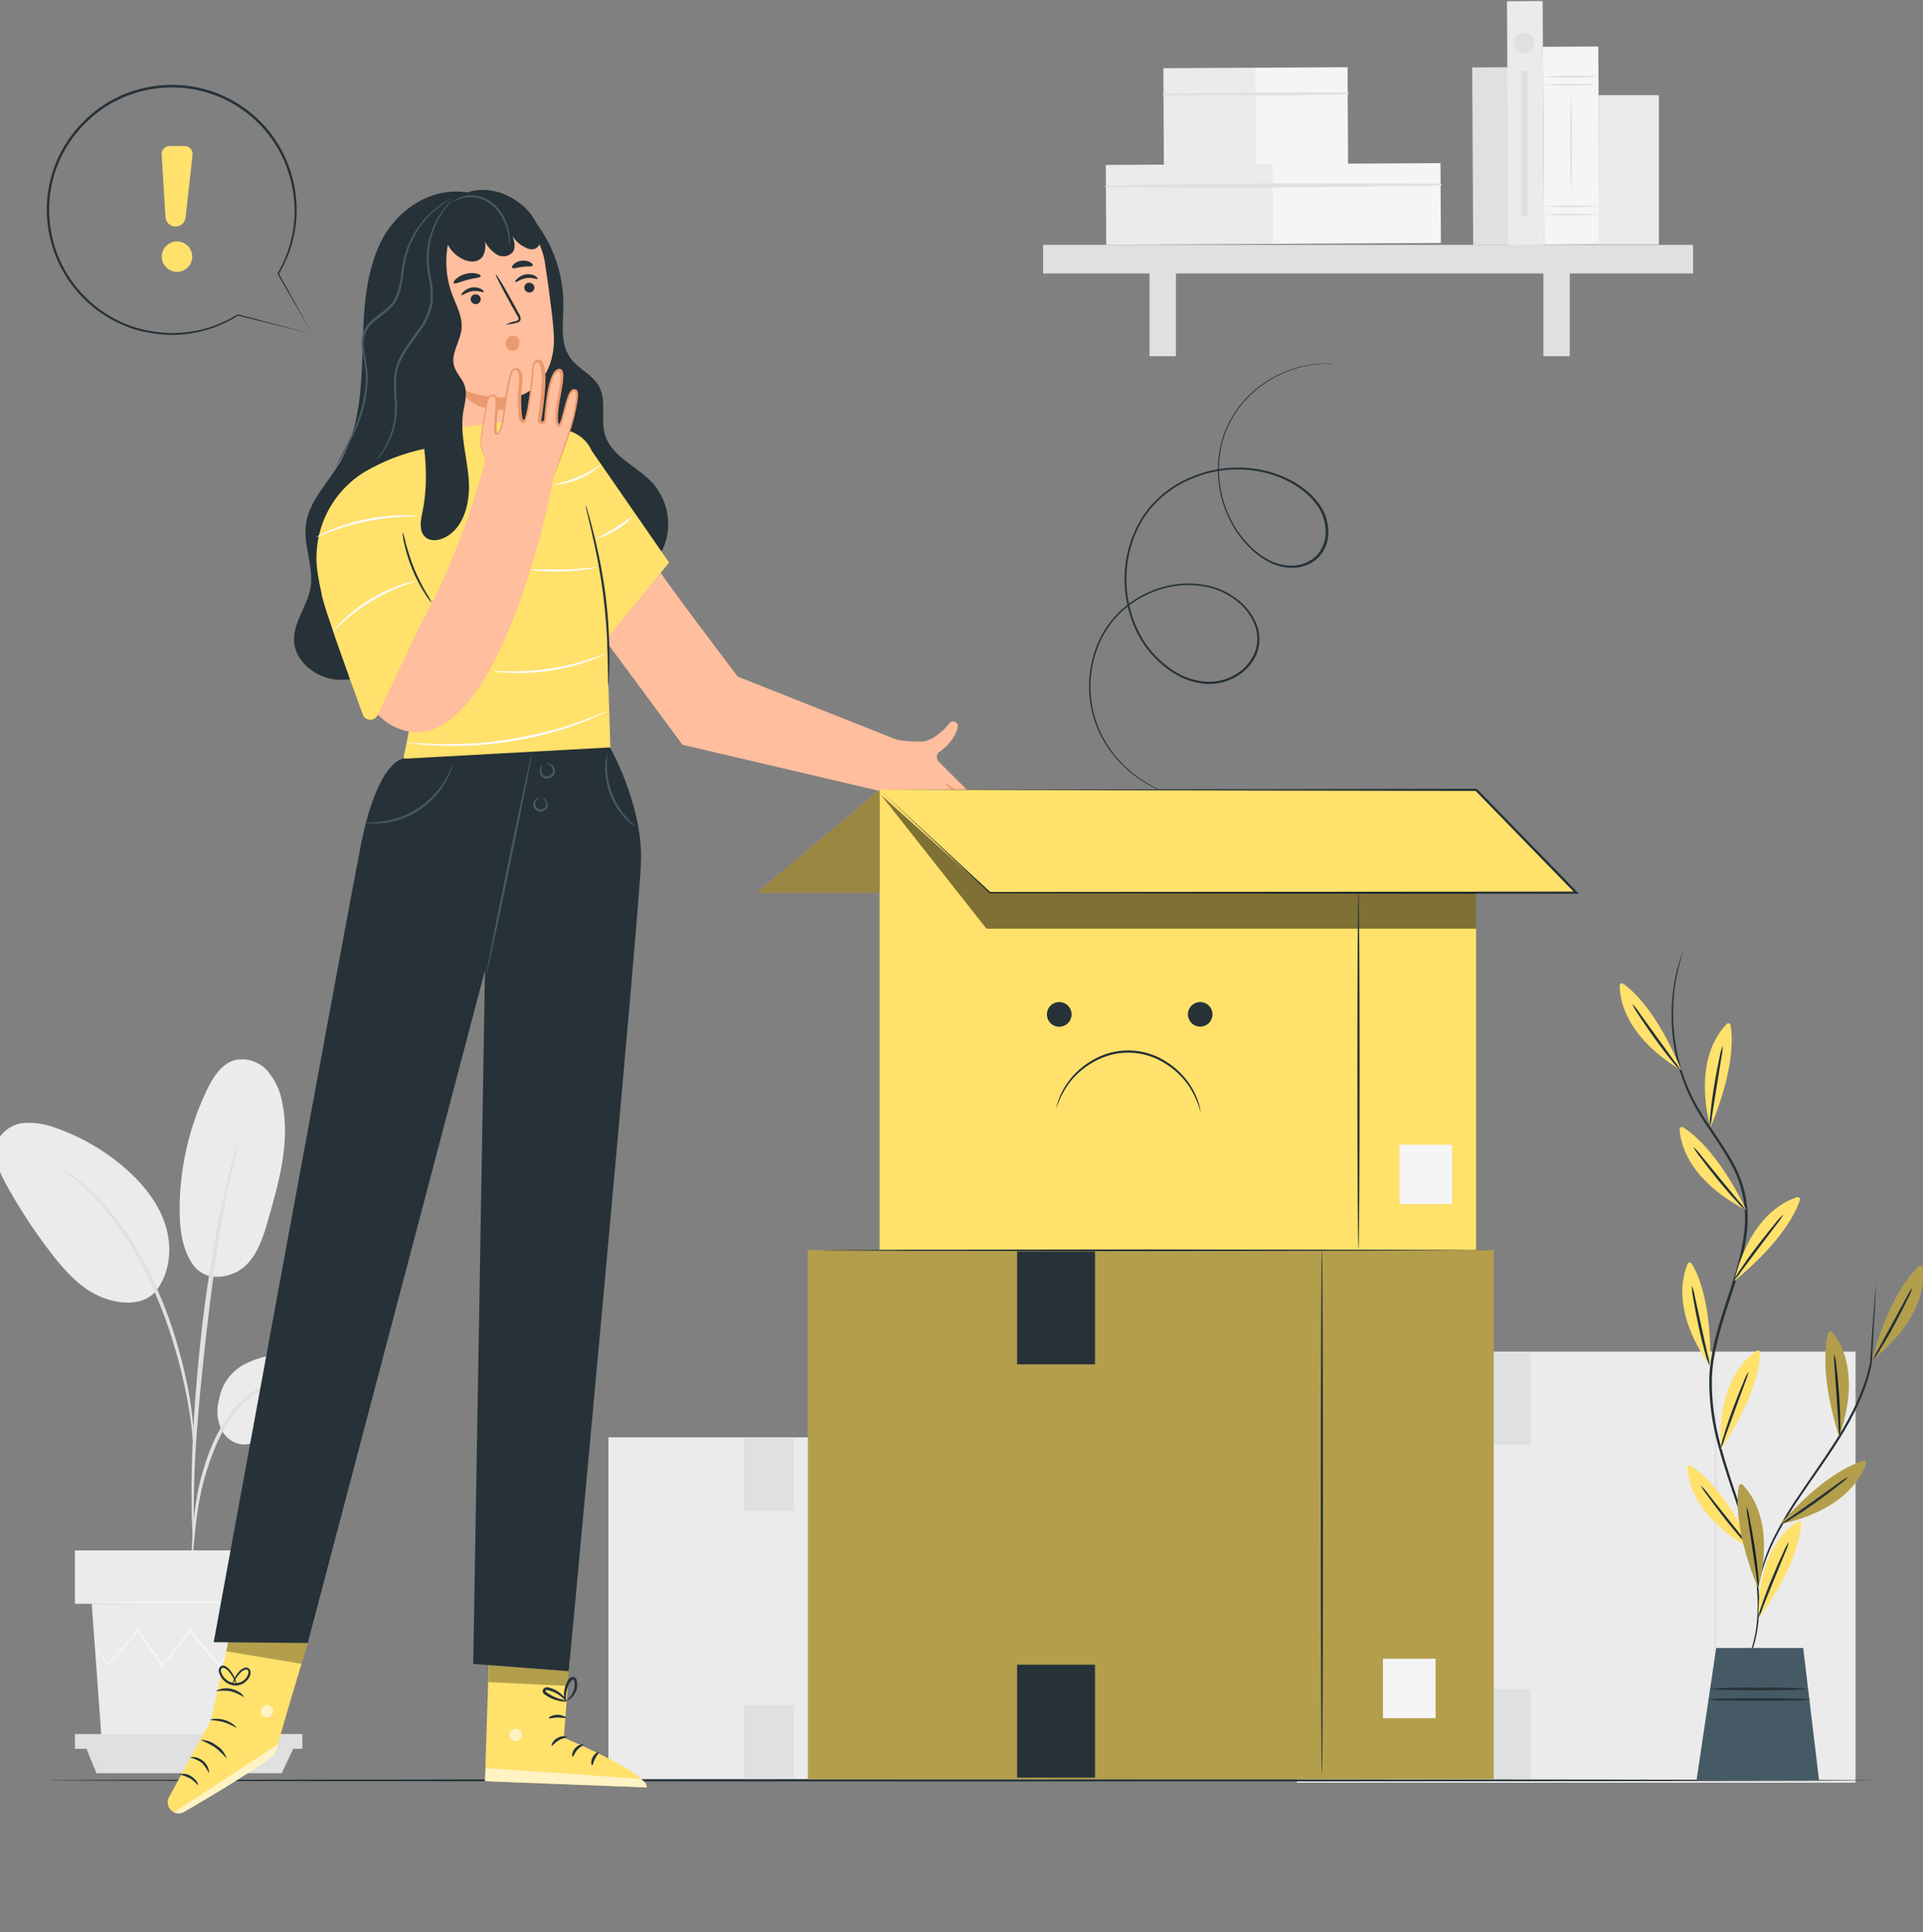 <svg width="452" height="454" viewBox="0 0 452 454" fill="none" xmlns="http://www.w3.org/2000/svg">
<rect x="0" y="0" width="452" height="454" fill="#808080" stroke="none"/>
<g clipPath="url(#clip0_536_5753)">
<path d="M247.16 337.75H143.01V418.08H247.16V337.75Z" fill="#EBEBEB"/>
<path d="M221.07 417.52C220.93 417.52 220.81 399.61 220.81 377.52C220.81 355.43 220.93 337.52 221.07 337.52C221.21 337.52 221.33 355.43 221.33 377.52C221.33 399.61 221.21 417.52 221.07 417.52Z" fill="#E0E0E0"/>
<path d="M238.33 399.8H230.35V408.83H238.33V399.8Z" fill="#FAFAFA"/>
<path d="M186.62 337.96H174.79V355.1H186.62V337.96Z" fill="#E0E0E0"/>
<path d="M186.62 400.699H174.79V417.839H186.62V400.699Z" fill="#E0E0E0"/>
<path d="M436.15 317.609H304.82V418.899H436.15V317.609Z" fill="#EBEBEB"/>
<path d="M403.24 418.18C403.1 418.18 402.98 395.61 402.98 367.76C402.98 339.91 403.1 317.34 403.24 317.34C403.38 317.34 403.5 339.91 403.5 367.76C403.5 395.61 403.39 418.18 403.24 418.18Z" fill="#E0E0E0"/>
<path d="M425.01 395.84H414.94V407.22H425.01V395.84Z" fill="#FAFAFA"/>
<path d="M359.8 317.869H344.88V339.479H359.8V317.869Z" fill="#E0E0E0"/>
<path d="M359.8 396.979H344.88V418.589H359.8V396.979Z" fill="#E0E0E0"/>
<path d="M57.46 320.59C62.78 317.85 69.04 317.49 74.94 318.47C78.11 318.99 81.41 319.94 83.57 322.32C85.73 324.7 86.13 328.89 83.66 330.94C82.18 332.16 80.13 332.34 78.21 332.32C73.59 332.26 68.47 331.45 64.78 334.23C62.67 335.82 61.27 338.45 58.78 339.23C56.29 340.01 53.54 338.54 52.24 336.32C51.037 334.005 50.772 331.315 51.5 328.81C51.794 327.074 52.485 325.429 53.519 324.003C54.553 322.577 55.901 321.409 57.46 320.59Z" fill="#EBEBEB"/>
<path d="M45.28 297.08C48.53 301.72 54.85 300.19 57.78 297.35C60.71 294.51 61.95 290.41 63.07 286.5C65.65 277.55 68.24 268.16 66.33 259.05C65.87 256.287 64.655 253.705 62.82 251.59C61.891 250.551 60.706 249.773 59.384 249.332C58.061 248.892 56.647 248.805 55.28 249.08C52.09 249.92 50.11 253.08 48.68 256.01C44.464 264.769 42.257 274.359 42.22 284.08C42.22 288.61 42.73 293.35 45.28 297.08Z" fill="#EBEBEB"/>
<path d="M36.36 303.74C39.89 299.55 40.56 293.45 38.99 288.2C37.42 282.95 33.87 278.49 29.78 274.84C24.97 270.561 19.372 267.259 13.3 265.12C10.947 264.169 8.415 263.739 5.88 263.86C4.615 263.932 3.387 264.312 2.303 264.968C1.219 265.623 0.312 266.533 -0.34 267.62C-2.08 270.93 -0.41 274.94 1.39 278.22C4.56 283.991 8.178 289.504 12.21 294.71C15.46 298.89 19.21 303.02 24.12 304.91C29.03 306.8 34.21 306.58 36.83 303.15" fill="#EBEBEB"/>
<path d="M45.06 367.1C45.234 366.412 45.334 365.709 45.36 365C45.51 363.46 45.69 361.53 45.92 359.24C46.207 356.407 46.637 353.59 47.21 350.8C47.961 347.389 48.988 344.045 50.28 340.8C51.547 337.576 53.261 334.547 55.37 331.8C57.095 329.566 59.29 327.74 61.8 326.45C63.507 325.608 65.336 325.041 67.22 324.77C67.929 324.742 68.633 324.638 69.32 324.46C68.612 324.382 67.898 324.382 67.19 324.46C65.234 324.607 63.32 325.105 61.54 325.93C58.889 327.18 56.565 329.029 54.75 331.33C52.542 334.113 50.763 337.211 49.47 340.52C48.18 343.804 47.176 347.193 46.47 350.65C45.926 353.475 45.549 356.33 45.34 359.2C45.16 361.65 45.09 363.63 45.06 365C44.986 365.698 44.986 366.402 45.06 367.1Z" fill="#E0E0E0"/>
<path d="M45.46 362.68C45.519 362.35 45.539 362.014 45.52 361.68C45.52 360.94 45.52 360.01 45.52 358.88C45.52 356.45 45.52 352.93 45.64 348.59C45.86 339.91 46.64 330.59 48.05 317.4C49.42 305.01 51.25 290.6 53.19 281.23C53.6 279.1 54.02 277.18 54.42 275.5C54.82 273.82 55.11 272.36 55.42 271.19C55.73 270.02 55.9 269.19 56.08 268.47C56.178 268.145 56.235 267.809 56.25 267.47C56.099 267.761 55.985 268.07 55.91 268.39C55.69 269.1 55.42 269.98 55.09 271.07C54.76 272.16 54.36 273.68 53.94 275.35C53.52 277.02 53.04 278.94 52.59 281.07C50.188 292.152 48.382 303.354 47.18 314.63C45.74 327.83 45.09 339.85 45.03 348.55C45.03 352.9 45.03 356.43 45.18 358.86C45.25 359.99 45.31 360.92 45.35 361.65C45.345 361.996 45.382 362.342 45.46 362.68Z" fill="#E0E0E0"/>
<path d="M45.52 339.499C45.596 338.524 45.596 337.545 45.52 336.569C45.41 334.689 45.15 331.979 44.62 328.649C43.966 324.756 43.091 320.903 42 317.109C40.739 312.44 39.124 307.874 37.17 303.449C33.824 295.297 29.023 287.822 23 281.389C21.955 280.285 20.839 279.249 19.66 278.289C19.15 277.849 18.66 277.419 18.24 277.079L17 276.189C16.222 275.595 15.396 275.067 14.53 274.609C14.39 274.799 18.02 276.939 22.6 281.809C28.426 288.302 33.1 295.743 36.42 303.809C38.34 308.205 39.961 312.725 41.27 317.339C42.37 321.098 43.281 324.91 44 328.759C44.6 332.049 45 334.759 45.16 336.599C45.203 337.574 45.323 338.544 45.52 339.499Z" fill="#E0E0E0"/>
<path d="M21.56 376.859L23.88 408.689H64.77L67.09 376.859H21.56Z" fill="#EBEBEB"/>
<path d="M71.96 364.319H17.61V376.859H71.96V364.319Z" fill="#EBEBEB"/>
<path d="M17.61 407.47V410.94H20.17H71.07V407.47H17.61Z" fill="#E0E0E0"/>
<path d="M22.67 416.68L20.17 410.56H69.12L66.2 416.68H22.67Z" fill="#E0E0E0"/>
<path d="M66.33 387.26C66.279 387.367 66.215 387.468 66.14 387.56C65.98 387.77 65.77 388.04 65.53 388.37L63.15 391.37L63.04 391.51L62.94 391.37L57.09 383.28H57.42L51.66 391.43L51.48 391.69L51.28 391.45L44.45 383.32H44.84L44.47 383.8L38.36 391.45L38.15 391.71L37.97 391.44L32.2 383.29H32.54L25.44 391.37L25.32 391.52L25.22 391.35L23 387.67C22.76 387.27 22.58 386.94 22.43 386.67C22.355 386.558 22.294 386.437 22.25 386.31C22.344 386.405 22.424 386.513 22.49 386.63L23.12 387.58L25.45 391.25H25.23L32.23 383.07L32.4 382.86L32.56 383.08L38.38 391.2H38L44.09 383.53C44.22 383.37 44.35 383.21 44.46 383.06L44.66 382.81L44.86 383.05L51.67 391.2H51.29L57.11 383.09L57.28 382.85L57.44 383.09C59.75 386.38 61.71 389.17 63.17 391.27H62.96L65.44 388.27C65.71 387.96 65.93 387.71 66.1 387.5C66.171 387.414 66.248 387.334 66.33 387.26Z" fill="#F5F5F5"/>
<path d="M67.66 376.649C67.66 376.789 57.41 376.909 44.78 376.909C32.15 376.909 21.9 376.789 21.9 376.649C21.9 376.509 32.14 376.399 44.78 376.399C57.42 376.399 67.66 376.509 67.66 376.649Z" fill="#F5F5F5"/>
<path d="M354.422 15.8L346.042 15.846L346.268 57.545L354.648 57.5L354.422 15.8Z" fill="#E0E0E0"/>
<path d="M295.144 15.912L273.444 16.029L273.569 39.049L295.268 38.932L295.144 15.912Z" fill="#EBEBEB"/>
<path d="M316.743 15.795L295.043 15.912L295.168 38.932L316.867 38.814L316.743 15.795Z" fill="#F5F5F5"/>
<path d="M273.47 22.399C287.897 22.52 302.33 22.453 316.77 22.2C316.831 22.2 316.89 22.175 316.933 22.132C316.976 22.089 317 22.03 317 21.97C317 21.909 316.976 21.85 316.933 21.807C316.89 21.764 316.831 21.739 316.77 21.739C302.35 21.66 287.89 21.739 273.47 22.009C273.426 22.02 273.386 22.044 273.358 22.08C273.33 22.115 273.314 22.159 273.314 22.204C273.314 22.25 273.33 22.294 273.358 22.329C273.386 22.365 273.426 22.389 273.47 22.399Z" fill="#E0E0E0"/>
<path d="M299.346 38.548L259.917 38.762L260.018 57.521L299.448 57.308L299.346 38.548Z" fill="#EBEBEB"/>
<path d="M338.585 38.337L299.155 38.55L299.257 57.309L338.686 57.096L338.585 38.337Z" fill="#F5F5F5"/>
<path d="M259.94 44C286.13 44.29 312.41 44 338.61 43.61C338.671 43.61 338.73 43.586 338.773 43.542C338.816 43.499 338.84 43.441 338.84 43.38C338.84 43.319 338.816 43.26 338.773 43.217C338.73 43.174 338.671 43.15 338.61 43.15C312.42 43.01 286.13 43.02 259.94 43.6C259.887 43.6 259.836 43.621 259.799 43.658C259.761 43.696 259.74 43.747 259.74 43.8C259.74 43.853 259.761 43.904 259.799 43.941C259.836 43.979 259.887 44 259.94 44Z" fill="#E0E0E0"/>
<path d="M397.95 57.54H245.19V64.26H397.95V57.54Z" fill="#E0E0E0"/>
<path d="M276.4 60.77H270.2V83.7H276.4V60.77Z" fill="#E0E0E0"/>
<path d="M368.97 60.77H362.77V83.7H368.97V60.77Z" fill="#E0E0E0"/>
<path d="M362.598 0.247L354.218 0.292L354.528 57.641L362.908 57.596L362.598 0.247Z" fill="#EBEBEB"/>
<path d="M375.685 10.926L362.666 10.996L362.917 57.475L375.937 57.405L375.685 10.926Z" fill="#F5F5F5"/>
<path d="M375.6 19.9C371.272 20.206 366.928 20.206 362.6 19.9C366.928 19.608 371.272 19.608 375.6 19.9Z" fill="#E0E0E0"/>
<path d="M375.6 18C373.437 18.219 371.262 18.292 369.09 18.22C366.917 18.292 364.743 18.218 362.58 18C366.908 17.694 371.252 17.694 375.58 18H375.6Z" fill="#E0E0E0"/>
<path d="M375.6 50.429C371.272 50.735 366.928 50.735 362.6 50.429C366.928 50.137 371.272 50.137 375.6 50.429Z" fill="#E0E0E0"/>
<path d="M375.6 48.479C371.272 48.772 366.928 48.772 362.6 48.479C366.928 48.174 371.272 48.174 375.6 48.479Z" fill="#E0E0E0"/>
<path d="M369.3 44.219C369.18 44.219 369.08 39.529 369.08 33.749C369.08 27.97 369.18 23.27 369.3 23.27C369.42 23.27 369.53 27.959 369.53 33.749C369.53 39.539 369.43 44.219 369.3 44.219Z" fill="#E0E0E0"/>
<path d="M389.92 22.359H375.75V57.439H389.92V22.359Z" fill="#EBEBEB"/>
<path d="M358.28 12.469C359.611 12.469 360.69 11.39 360.69 10.059C360.69 8.728 359.611 7.649 358.28 7.649C356.949 7.649 355.87 8.728 355.87 10.059C355.87 11.39 356.949 12.469 358.28 12.469Z" fill="#E0E0E0"/>
<path d="M359.03 16.689H357.54V50.809H359.03V16.689Z" fill="#E0E0E0"/>
<path d="M440.66 418.35C440.66 418.5 344.54 418.61 226.01 418.61C107.48 418.61 11.34 418.5 11.34 418.35C11.34 418.2 107.44 418.09 226.01 418.09C344.58 418.09 440.66 418.21 440.66 418.35Z" fill="#263238"/>
<path d="M125.21 51.351C129.926 57.122 132.479 64.358 132.43 71.811C132.38 76.031 131.6 80.681 134.06 84.111C135.92 86.711 139.32 88.021 140.83 90.841C142.65 94.231 141.1 98.521 142.22 102.201C143.8 107.421 149.92 109.611 153.55 113.681C155.097 115.48 156.18 117.632 156.703 119.947C157.226 122.262 157.173 124.67 156.55 126.961C155.889 129.241 154.693 131.331 153.061 133.056C151.43 134.782 149.41 136.093 147.17 136.881C144.778 137.823 142.11 137.78 139.75 136.761C137.3 135.541 135.75 133.031 134.55 130.581C132.14 125.761 110.97 99.711 109.77 94.451" fill="#263238"/>
<path d="M109.81 45.211C101.15 43.81 92.81 49.56 89.18 57.541C85.55 65.52 85.43 74.54 85.18 83.341C84.93 92.141 84.29 101.26 79.82 108.8C76.98 113.59 72.58 117.8 71.89 123.31C71.27 128.25 73.83 133.23 72.98 138.14C72.24 142.42 68.98 146.14 69.11 150.47C69.27 155.69 74.64 159.62 79.85 159.76C85.06 159.9 89.94 157.17 94.03 153.93C100.694 148.64 106.026 141.862 109.6 134.14" fill="#263238"/>
<path d="M95.56 65.851C95.288 63.672 95.456 61.462 96.055 59.349C96.654 57.237 97.671 55.267 99.046 53.556C100.42 51.844 102.125 50.426 104.058 49.386C105.992 48.346 108.114 47.705 110.3 47.501C119.03 46.661 126.8 53.171 128.11 61.851C129.26 69.461 130.24 77.141 130.21 79.931C130.1 88.341 125.21 91.611 123.21 92.601C122.491 92.859 121.747 93.043 120.99 93.151V93.211L122.85 102.871C123.7 109.201 120.17 114.871 113.85 115.761C107.53 116.651 102.56 111.821 101.59 105.491L95.56 65.851Z" fill="#FFBE9D"/>
<path d="M126.39 65.531C126.25 65.731 125.14 65.141 123.72 65.351C122.3 65.561 121.35 66.421 121.17 66.271C120.99 66.121 121.17 65.871 121.61 65.471C122.157 64.938 122.856 64.588 123.61 64.471C124.35 64.356 125.107 64.483 125.77 64.831C126.27 65.151 126.46 65.451 126.39 65.531Z" fill="#263238"/>
<path d="M113.73 68.61C113.59 68.81 112.48 68.21 111.05 68.42C109.62 68.63 108.69 69.5 108.51 69.35C108.33 69.2 108.51 68.94 108.95 68.55C109.497 68.018 110.196 67.668 110.95 67.55C111.691 67.445 112.446 67.574 113.11 67.92C113.6 68.23 113.8 68.52 113.73 68.61Z" fill="#263238"/>
<path d="M118.92 76.241C119.635 75.897 120.391 75.645 121.17 75.491C121.53 75.401 121.86 75.281 121.89 75.021C121.858 74.655 121.718 74.308 121.49 74.021L120 71.361C117.93 67.641 116.38 64.561 116.53 64.471C116.68 64.381 118.53 67.351 120.53 71.071C121.04 71.991 121.53 72.871 121.97 73.701C122.261 74.107 122.402 74.602 122.37 75.101C122.337 75.237 122.273 75.364 122.183 75.472C122.092 75.579 121.979 75.665 121.85 75.721C121.655 75.806 121.45 75.867 121.24 75.901C120.485 76.115 119.705 76.229 118.92 76.241Z" fill="#263238"/>
<path d="M120.91 93.16C120.91 93.16 115.48 94.41 108 91.28C108 91.28 111.23 98.23 121.42 95.76L120.91 93.16Z" fill="#EB996E"/>
<path d="M113 64.88C112.92 65.29 111.47 65.31 109.83 65.76C108.19 66.21 106.9 66.85 106.63 66.54C106.51 66.39 106.69 65.99 107.18 65.54C107.84 64.976 108.619 64.569 109.46 64.351C110.3 64.132 111.179 64.108 112.03 64.28C112.69 64.43 113 64.69 113 64.88Z" fill="#263238"/>
<path d="M125.22 62.38C125.02 62.74 123.99 62.55 122.81 62.7C121.63 62.85 120.66 63.24 120.38 62.93C120.26 62.78 120.38 62.44 120.76 62.07C121.284 61.605 121.942 61.318 122.64 61.25C123.329 61.167 124.026 61.296 124.64 61.62C125.12 61.89 125.31 62.2 125.22 62.38Z" fill="#263238"/>
<path d="M110.64 70.45C110.662 70.605 110.714 70.754 110.794 70.888C110.874 71.022 110.98 71.139 111.106 71.232C111.231 71.325 111.374 71.392 111.526 71.43C111.678 71.467 111.835 71.474 111.99 71.45C112.14 71.433 112.285 71.386 112.417 71.312C112.549 71.238 112.665 71.138 112.758 71.019C112.851 70.9 112.919 70.764 112.959 70.618C112.999 70.472 113.009 70.32 112.99 70.17C112.943 69.859 112.775 69.578 112.521 69.391C112.268 69.204 111.951 69.124 111.64 69.17C111.489 69.186 111.343 69.232 111.211 69.306C111.078 69.379 110.962 69.478 110.869 69.598C110.775 69.717 110.707 69.854 110.668 70.001C110.628 70.147 110.619 70.3 110.64 70.45Z" fill="#263238"/>
<path d="M123.25 67.72C123.297 68.032 123.465 68.312 123.718 68.499C123.971 68.687 124.288 68.766 124.6 68.72C124.75 68.703 124.895 68.656 125.027 68.582C125.159 68.508 125.275 68.409 125.368 68.29C125.461 68.171 125.529 68.034 125.569 67.888C125.609 67.743 125.62 67.59 125.6 67.44C125.553 67.129 125.385 66.849 125.132 66.662C124.879 66.474 124.562 66.395 124.25 66.44C124.099 66.456 123.953 66.502 123.821 66.576C123.688 66.65 123.572 66.749 123.479 66.868C123.385 66.988 123.317 67.125 123.278 67.271C123.238 67.418 123.229 67.57 123.25 67.72Z" fill="#263238"/>
<path d="M121.16 79C120.767 78.878 120.344 78.897 119.964 79.054C119.585 79.212 119.272 79.497 119.08 79.86C118.897 80.194 118.823 80.577 118.867 80.955C118.912 81.334 119.074 81.688 119.33 81.97C119.602 82.238 119.961 82.4 120.342 82.428C120.723 82.455 121.102 82.346 121.41 82.12C121.796 81.769 122.029 81.281 122.06 80.76C122.128 80.283 122.014 79.797 121.74 79.4C121.599 79.206 121.399 79.064 121.169 78.995C120.94 78.926 120.694 78.935 120.47 79.02" fill="#EB996E"/>
<path d="M127 55C126.215 51.832 124.256 49.08 121.52 47.3C119.28 45.682 116.62 44.748 113.86 44.61C111.083 44.491 108.372 45.476 106.32 47.35C104.864 48.794 104.031 50.75 104 52.8L104.16 51.4C103.74 52.539 103.74 53.791 104.16 54.93C104.39 55.54 104.67 56.16 104.91 56.77C105.626 58.533 106.954 59.978 108.65 60.84C109.418 61.252 110.278 61.462 111.15 61.45C111.586 61.442 112.015 61.338 112.408 61.146C112.8 60.954 113.145 60.679 113.42 60.34C114.041 59.256 114.234 57.979 113.96 56.76C114.616 57.965 115.553 58.994 116.69 59.76C117.271 60.132 117.962 60.291 118.646 60.213C119.331 60.135 119.968 59.823 120.45 59.33C121.27 58.33 120.95 56.75 120.45 55.51C121.224 56.68 122.307 57.611 123.58 58.2C123.915 58.392 124.286 58.513 124.67 58.554C125.054 58.596 125.442 58.557 125.81 58.44C126.104 58.294 126.362 58.084 126.563 57.824C126.763 57.564 126.903 57.262 126.97 56.94C127.118 56.303 127.129 55.642 127 55Z" fill="#263238"/>
<path d="M119.77 57.661C119.68 57.661 119.7 56.471 119.31 54.661C118.86 52.255 117.651 50.058 115.86 48.391C114.876 47.496 113.688 46.854 112.4 46.521C111.345 46.262 110.246 46.234 109.18 46.441C108.197 46.67 107.258 47.059 106.4 47.591C106.4 47.591 106.57 47.341 107.01 47.021C107.641 46.579 108.35 46.26 109.1 46.081C110.221 45.818 111.388 45.818 112.51 46.081C113.892 46.426 115.164 47.114 116.21 48.081C118.085 49.817 119.31 52.142 119.68 54.671C119.799 55.418 119.859 56.174 119.86 56.931C119.872 57.177 119.842 57.424 119.77 57.661Z" fill="#455A64"/>
<path d="M211.87 174.25L173.42 159C173.42 159 153.73 133.17 154.14 132.67L140.31 147.81L160.41 175L207 185.92L215 183.7C213.24 175.21 211.87 174.25 211.87 174.25Z" fill="#FFBE9D"/>
<path d="M128.07 100.561L122.83 98.561L100.21 101.431V105.431L99.56 105.511C94.684 106.547 90.007 108.364 85.71 110.891C81.685 113.348 78.486 116.953 76.526 121.242C74.566 125.531 73.933 130.309 74.71 134.961C75.63 140.681 77.41 147.631 80.85 151.651C87.42 159.341 93.42 149.841 93.42 149.841C93.42 149.841 97.54 159.241 97.3 163.691C97.1 167.421 95.46 175.181 94.93 177.601C94.908 177.697 94.906 177.797 94.924 177.895C94.943 177.992 94.981 178.085 95.036 178.167C95.091 178.25 95.162 178.32 95.246 178.374C95.329 178.428 95.422 178.464 95.52 178.481L143.24 187.311L143.47 175.641L141.95 127.641L139.8 109.001C139.8 109.001 139.87 100.101 128.07 100.561Z" fill="#FFE16C"/>
<path d="M139.07 105.9L157.27 132.19L142.62 150.03L139.07 105.9Z" fill="#FFE16C"/>
<path d="M143 161.22C142.935 160.656 142.911 160.088 142.93 159.52C142.93 158.34 142.93 156.79 142.87 154.9C142.781 149.828 142.418 144.764 141.78 139.73C141.03 133.83 139.88 128.56 139.01 124.73L137.95 120.23C137.796 119.686 137.683 119.131 137.61 118.57C137.837 119.09 138.018 119.629 138.15 120.18C138.46 121.18 138.88 122.75 139.36 124.65C140.651 129.584 141.633 134.594 142.3 139.65C142.943 144.705 143.257 149.795 143.24 154.89C143.24 156.89 143.19 158.43 143.13 159.52C143.135 160.09 143.092 160.658 143 161.22Z" fill="#263238"/>
<path d="M98.2 121.25C98.2 121.33 96.82 121.32 94.61 121.43C91.726 121.587 88.858 121.958 86.03 122.54C83.202 123.134 80.421 123.933 77.71 124.93C75.63 125.7 74.38 126.27 74.34 126.19C74.596 125.989 74.879 125.825 75.18 125.7C75.73 125.4 76.55 125.02 77.58 124.59C82.976 122.362 88.743 121.168 94.58 121.07C95.7 121.07 96.58 121.07 97.23 121.13C97.558 121.12 97.885 121.16 98.2 121.25Z" fill="#FAFAFA"/>
<path d="M140.35 133.281C139.619 133.547 138.855 133.715 138.08 133.781C134.382 134.321 130.636 134.448 126.91 134.161C126.132 134.147 125.359 134.033 124.61 133.821C125.382 133.752 126.158 133.752 126.93 133.821C128.35 133.821 130.32 133.821 132.49 133.821C134.66 133.821 136.62 133.601 138.04 133.471C138.803 133.338 139.576 133.274 140.35 133.281Z" fill="#FAFAFA"/>
<path d="M148.7 121.39C147.598 122.664 146.277 123.731 144.8 124.54C143.406 125.483 141.85 126.161 140.21 126.54C140.15 126.4 142.21 125.54 144.53 124.06C146.85 122.58 148.6 121.27 148.7 121.39Z" fill="#FAFAFA"/>
<path d="M141.35 109.201C138.195 112.039 134.175 113.73 129.94 114.001C129.94 113.841 132.69 113.421 135.85 112.071C139.01 110.721 141.25 109.071 141.35 109.201Z" fill="#FAFAFA"/>
<path d="M142.34 153.64C142.046 153.838 141.73 154.002 141.4 154.13C140.77 154.43 139.86 154.8 138.7 155.23C135.686 156.313 132.575 157.104 129.41 157.59C126.245 158.079 123.04 158.256 119.84 158.12C118.61 158.07 117.62 157.98 116.94 157.89C116.584 157.867 116.232 157.803 115.89 157.7C115.89 157.61 117.41 157.7 119.89 157.76C126.248 157.82 132.573 156.847 138.62 154.88C140.9 154.13 142.31 153.56 142.34 153.64Z" fill="#FAFAFA"/>
<path d="M142.71 167.19C142.71 167.19 142.57 167.29 142.28 167.44L141 168C139.9 168.52 138.27 169.2 136.23 170C134.19 170.8 131.72 171.57 128.94 172.33C122.896 173.958 116.693 174.92 110.44 175.2C107.56 175.31 104.97 175.3 102.79 175.2C100.61 175.1 98.86 174.94 97.65 174.77L96.26 174.58C96.096 174.569 95.935 174.535 95.78 174.48C95.942 174.455 96.108 174.455 96.27 174.48L97.67 174.57C98.88 174.67 100.67 174.77 102.8 174.83C104.93 174.89 107.56 174.83 110.42 174.73C113.28 174.63 116.42 174.27 119.69 173.73C122.96 173.19 126.04 172.54 128.82 171.84C131.6 171.14 134.06 170.35 136.1 169.62C138.14 168.89 139.8 168.28 140.92 167.82L142.22 167.31C142.379 167.253 142.543 167.213 142.71 167.19Z" fill="#FAFAFA"/>
<path d="M55 379.78L49.59 404.21L39.72 422.3C39.552 422.609 39.449 422.949 39.418 423.299C39.387 423.649 39.428 424.002 39.539 424.336C39.649 424.67 39.827 424.977 40.061 425.239C40.295 425.501 40.581 425.713 40.9 425.86C41.27 426.03 41.676 426.109 42.083 426.09C42.49 426.071 42.887 425.954 43.24 425.75C47.82 423.11 64.63 413.28 64.92 411.47C65.27 409.38 72.34 386.08 72.34 386.08L55 379.78Z" fill="#FFE16C"/>
<g opacity="0.6">
<path d="M40.9 425.86L65.33 409.86L65.07 410.86C64.856 411.753 64.331 412.54 63.59 413.08C61.59 414.51 56.02 418.35 43.32 425.77C42.955 425.984 42.544 426.104 42.121 426.12C41.699 426.135 41.279 426.046 40.9 425.86Z" fill="white"/>
</g>
<g opacity="0.6">
<path d="M62.26 400.77C61.907 400.917 61.621 401.19 61.457 401.535C61.292 401.88 61.262 402.274 61.37 402.64C61.504 402.997 61.769 403.289 62.111 403.457C62.453 403.624 62.846 403.654 63.21 403.54C63.588 403.384 63.894 403.092 64.067 402.722C64.241 402.352 64.271 401.931 64.15 401.54C63.973 401.186 63.667 400.913 63.295 400.778C62.923 400.642 62.514 400.654 62.15 400.81" fill="white"/>
</g>
<path d="M49.06 416.601C48.657 415.701 48.09 414.884 47.39 414.191C46.583 413.629 45.677 413.225 44.72 413.001C44.72 412.931 45.07 412.821 45.66 412.881C46.428 412.98 47.15 413.299 47.74 413.801C48.334 414.283 48.773 414.93 49 415.661C49.17 416.231 49.12 416.601 49.06 416.601Z" fill="#263238"/>
<path d="M46.53 419.43C46.39 419.51 45.8 418.53 44.63 417.86C43.884 417.514 43.115 417.216 42.33 416.97C42.762 416.829 43.221 416.792 43.669 416.864C44.118 416.935 44.543 417.112 44.91 417.38C46.24 418.15 46.67 419.4 46.53 419.43Z" fill="#263238"/>
<path d="M53.3 413.22C52.45 412.276 51.527 411.4 50.54 410.6C49.453 409.937 48.316 409.359 47.14 408.87C48.492 408.843 49.811 409.296 50.86 410.15C52.017 410.846 52.883 411.936 53.3 413.22Z" fill="#263238"/>
<path d="M55.57 405.93C55.47 406.06 54.26 405.17 52.57 404.68C50.88 404.19 49.35 404.27 49.34 404.1C50.453 403.812 51.623 403.83 52.727 404.152C53.831 404.474 54.827 405.089 55.61 405.93H55.57Z" fill="#263238"/>
<path d="M57.34 398.8C56.364 398.197 55.311 397.729 54.21 397.41C53.075 397.256 51.925 397.256 50.79 397.41C50.79 397.35 51.1 397.11 51.74 396.92C52.581 396.692 53.464 396.663 54.319 396.837C55.173 397.01 55.975 397.381 56.66 397.92C57.17 398.4 57.38 398.76 57.34 398.8Z" fill="#263238"/>
<path d="M54.58 396.06C54.581 395.743 54.649 395.429 54.78 395.14C55.063 394.315 55.513 393.556 56.1 392.91C56.484 392.399 57.025 392.027 57.64 391.85C57.849 391.816 58.064 391.845 58.257 391.934C58.449 392.024 58.611 392.168 58.72 392.35C58.904 392.723 58.943 393.15 58.83 393.55C58.574 394.352 58.046 395.04 57.339 395.496C56.631 395.952 55.786 396.148 54.95 396.05C54.125 395.933 53.354 395.574 52.733 395.019C52.112 394.463 51.669 393.737 51.46 392.93C51.412 392.725 51.408 392.513 51.447 392.306C51.487 392.099 51.57 391.903 51.69 391.73C51.828 391.569 52.014 391.456 52.221 391.407C52.428 391.359 52.644 391.377 52.84 391.46C53.405 391.742 53.888 392.166 54.24 392.69C54.77 393.384 55.173 394.166 55.43 395C55.552 395.298 55.61 395.619 55.6 395.94C55.197 394.862 54.634 393.851 53.93 392.94C53.602 392.513 53.177 392.17 52.69 391.94C52.583 391.894 52.464 391.883 52.35 391.91C52.236 391.937 52.135 392.001 52.06 392.09C51.99 392.208 51.945 392.339 51.928 392.475C51.911 392.611 51.922 392.749 51.96 392.88C52.169 393.559 52.565 394.165 53.102 394.628C53.64 395.092 54.298 395.394 55 395.5C55.707 395.582 56.422 395.422 57.026 395.047C57.631 394.671 58.091 394.101 58.33 393.43C58.427 393.159 58.427 392.862 58.33 392.59C58.273 392.488 58.186 392.406 58.08 392.355C57.974 392.305 57.855 392.289 57.74 392.31C57.219 392.453 56.754 392.754 56.41 393.17C55.643 394.025 55.024 395.002 54.58 396.06Z" fill="#263238"/>
<g opacity="0.3">
<path d="M54.34 382.43L53.17 388.03L70.86 390.97L72.34 386.08L54.97 379.78L54.34 382.43Z" fill="black"/>
</g>
<path d="M134 388.82L132.54 408.34C132.54 408.34 151.9 416.34 151.98 420.02L113.98 418.55L114.98 388.03L134 388.82Z" fill="#FFE16C"/>
<g opacity="0.6">
<path d="M120.89 406.24C120.521 406.339 120.201 406.57 119.991 406.889C119.781 407.208 119.695 407.592 119.75 407.97C119.834 408.342 120.057 408.668 120.372 408.882C120.688 409.095 121.073 409.181 121.45 409.12C121.842 409.016 122.182 408.771 122.404 408.431C122.625 408.091 122.713 407.681 122.65 407.28C122.524 406.901 122.255 406.584 121.901 406.398C121.547 406.212 121.134 406.17 120.75 406.28" fill="white"/>
</g>
<g opacity="0.6">
<path d="M114 418.551L114.22 415.471L150.57 418.001C150.57 418.001 152.24 418.801 152 420.001L114 418.551Z" fill="white"/>
</g>
<path d="M133.18 408.171C133.18 408.361 132.24 408.411 131.31 408.971C130.38 409.531 129.86 410.291 129.69 410.211C129.52 410.131 129.84 409.071 130.98 408.411C132.12 407.751 133.23 408.001 133.18 408.171Z" fill="#263238"/>
<path d="M137.1 410.001C137.1 410.191 136.32 410.471 135.66 411.231C135 411.991 134.79 412.811 134.6 412.801C134.41 412.791 134.34 411.731 135.18 410.801C136.02 409.871 137.1 409.801 137.1 410.001Z" fill="#263238"/>
<path d="M139.18 414.83C139.01 414.83 138.79 413.92 139.3 412.93C139.81 411.94 140.7 411.56 140.77 411.72C140.84 411.88 140.29 412.4 139.88 413.22C139.47 414.04 139.36 414.82 139.18 414.83Z" fill="#263238"/>
<path d="M133 403.691C132.92 403.851 132.08 403.561 131 403.591C129.92 403.621 129.12 403.921 129 403.761C128.88 403.601 129.72 402.971 131 402.951C132.28 402.931 133.12 403.551 133 403.691Z" fill="#263238"/>
<g opacity="0.3">
<path d="M133.73 392.69L133.47 396.17L114.82 395.27L114.95 391.25L133.73 392.69Z" fill="black"/>
</g>
<path d="M133.25 399.74C132.622 399.892 131.963 399.864 131.35 399.66C130.657 399.516 129.985 399.284 129.35 398.97C128.98 398.788 128.622 398.58 128.28 398.35C128.071 398.222 127.883 398.063 127.72 397.88C127.61 397.737 127.55 397.561 127.55 397.38C127.55 397.199 127.61 397.023 127.72 396.88C127.817 396.753 127.943 396.652 128.088 396.584C128.232 396.516 128.391 396.484 128.55 396.49C128.791 396.5 129.029 396.54 129.26 396.61C129.66 396.727 130.049 396.881 130.42 397.07C131.051 397.378 131.629 397.787 132.13 398.28C132.98 399.13 133.25 399.84 133.19 399.87C133.13 399.9 132.7 399.33 131.83 398.62C131.319 398.221 130.762 397.885 130.17 397.62C129.817 397.474 129.457 397.347 129.09 397.24C128.69 397.12 128.35 397.11 128.24 397.24C128.13 397.37 128.24 397.34 128.24 397.46C128.36 397.592 128.498 397.707 128.65 397.8C128.971 398.023 129.305 398.227 129.65 398.41C130.227 398.728 130.833 398.989 131.46 399.19C132.069 399.331 132.667 399.514 133.25 399.74Z" fill="#263238"/>
<path d="M133 400.001C132.668 399.44 132.517 398.79 132.57 398.141C132.574 397.437 132.689 396.738 132.91 396.071C133.053 395.679 133.231 395.301 133.44 394.941C133.552 394.693 133.726 394.479 133.945 394.318C134.164 394.157 134.42 394.054 134.69 394.021C134.861 394.032 135.025 394.091 135.163 394.192C135.301 394.293 135.408 394.431 135.47 394.591C135.557 394.815 135.611 395.051 135.63 395.291C135.696 395.715 135.696 396.146 135.63 396.571C135.496 397.277 135.191 397.94 134.74 398.501C133.96 399.501 133.18 399.651 133.16 399.591C133.14 399.531 133.76 399.161 134.37 398.231C134.72 397.7 134.949 397.099 135.04 396.471C135.091 396.106 135.091 395.735 135.04 395.371C134.99 394.971 134.85 394.631 134.7 394.671C134.55 394.711 134.18 394.951 134.01 395.271C133.815 395.59 133.644 395.925 133.5 396.271C133.268 396.874 133.12 397.507 133.06 398.151C132.93 399.271 133.1 400.001 133 400.001Z" fill="#263238"/>
<path d="M94.72 178.3C94.72 178.3 88.72 178.57 84.72 199.09C80.72 219.61 50.23 385.88 50.23 385.88L72.34 386.08L114 228L111.23 391L133.69 392.72C133.69 392.72 150.54 212.43 150.69 201.94C150.89 188.86 143.38 175.63 143.38 175.63L94.72 178.3Z" fill="#263238"/>
<path d="M125.11 176.55C125.25 176.55 122.95 188.3 119.98 202.73C117.01 217.16 114.49 228.84 114.35 228.81C114.21 228.78 116.5 217.06 119.47 202.63C122.44 188.2 125 176.52 125.11 176.55Z" fill="#455A64"/>
<path d="M128.55 179.48C128.55 179.42 129.15 179.24 129.84 179.85C130.036 180.028 130.191 180.246 130.295 180.489C130.398 180.732 130.448 180.995 130.44 181.26C130.415 181.594 130.295 181.915 130.095 182.184C129.895 182.453 129.623 182.66 129.31 182.78C129.005 182.918 128.667 182.969 128.334 182.924C128.002 182.88 127.688 182.743 127.43 182.53C127.237 182.349 127.084 182.128 126.982 181.883C126.881 181.639 126.832 181.375 126.84 181.11C126.84 180.19 127.46 179.87 127.47 179.93C127.301 180.297 127.213 180.696 127.21 181.1C127.223 181.303 127.277 181.501 127.368 181.683C127.459 181.865 127.586 182.027 127.74 182.16C127.937 182.296 128.166 182.38 128.404 182.405C128.642 182.43 128.883 182.394 129.104 182.301C129.325 182.209 129.519 182.062 129.669 181.875C129.818 181.688 129.919 181.466 129.96 181.23C129.975 181.027 129.949 180.824 129.883 180.631C129.818 180.439 129.715 180.262 129.58 180.11C129.09 179.54 128.54 179.56 128.55 179.48Z" fill="#455A64"/>
<path d="M127.6 187.6C127.6 187.54 128.22 187.6 128.6 188.43C128.697 188.667 128.74 188.922 128.728 189.178C128.716 189.433 128.649 189.683 128.53 189.91C128.358 190.18 128.116 190.397 127.829 190.54C127.543 190.682 127.223 190.743 126.905 190.718C126.586 190.692 126.28 190.58 126.021 190.394C125.761 190.207 125.557 189.954 125.43 189.66C125.35 189.419 125.324 189.163 125.353 188.911C125.383 188.659 125.467 188.416 125.6 188.2C126.07 187.45 126.71 187.47 126.69 187.53C126.67 187.59 126.21 187.73 125.92 188.37C125.773 188.729 125.773 189.131 125.92 189.49C126.024 189.689 126.177 189.857 126.364 189.981C126.552 190.104 126.767 190.179 126.99 190.197C127.214 190.214 127.438 190.176 127.643 190.084C127.847 189.992 128.025 189.849 128.16 189.67C128.348 189.328 128.395 188.926 128.29 188.55C128 187.87 127.55 187.67 127.6 187.6Z" fill="#455A64"/>
<path d="M106.41 179.68C106.369 180.024 106.281 180.36 106.15 180.68C105.838 181.596 105.446 182.482 104.98 183.33C103.454 186.159 101.251 188.565 98.566 190.333C95.882 192.101 92.801 193.175 89.6 193.46C88.638 193.544 87.671 193.544 86.71 193.46C86.371 193.449 86.035 193.396 85.71 193.3C85.71 193.2 87.22 193.37 89.61 193.07C92.725 192.692 95.71 191.597 98.33 189.87C100.95 188.144 103.134 185.833 104.71 183.12C105.88 181.1 106.32 179.65 106.41 179.68Z" fill="#455A64"/>
<path d="M149.43 194.27C149.43 194.27 149.17 194.15 148.76 193.87C148.187 193.458 147.652 192.996 147.16 192.49C145.515 190.825 144.232 188.839 143.391 186.655C142.549 184.472 142.168 182.138 142.27 179.8C142.293 179.096 142.383 178.396 142.54 177.71C142.65 177.22 142.72 176.96 142.76 176.97C142.8 176.98 142.64 178.06 142.64 179.81C142.642 184.404 144.349 188.833 147.43 192.24C148.6 193.53 149.48 194.19 149.43 194.27Z" fill="#455A64"/>
<path d="M227 194.85C227.33 194.05 227.24 194.37 221.94 190.85C221.94 190.85 229.54 195.85 228.75 193.47C228.066 192.569 227.231 191.794 226.28 191.18C228.28 192.36 229.44 192.49 229.79 192.01C230.39 191.18 226.04 188.01 223.97 186.58C225.862 187.934 227.847 189.154 229.91 190.23C231.14 190.61 230.55 189.17 229.72 188.12C228.89 187.07 222.45 180.87 220.72 179.02C220.555 178.88 220.423 178.705 220.332 178.508C220.242 178.311 220.195 178.097 220.195 177.88C220.195 177.664 220.242 177.45 220.332 177.253C220.423 177.056 220.555 176.881 220.72 176.74C223.82 174.74 225.18 171.55 225.14 170.5C225.106 170.264 224.997 170.045 224.83 169.874C224.663 169.703 224.446 169.589 224.211 169.549C223.975 169.509 223.733 169.545 223.519 169.651C223.305 169.757 223.13 169.929 223.02 170.14C222.237 171.113 221.326 171.974 220.31 172.7C219.522 173.315 218.637 173.791 217.69 174.11C216.59 174.47 211.18 174.17 210.02 173.58L206.33 186.09C206.33 186.09 219.72 192.35 222.26 193.57C225.38 195.05 226.77 195.46 227 194.85Z" fill="#FFBE9D"/>
<path d="M219.53 189C219.42 189.15 221.16 190.42 223.41 191.85C225.66 193.28 227.55 194.31 227.64 194.16C227.73 194.01 225.99 192.73 223.75 191.31C221.51 189.89 219.63 188.81 219.53 189Z" fill="#EB996E"/>
<path d="M220.79 186.55C220.69 186.7 222.47 188.16 224.79 189.82C227.11 191.48 229.03 192.71 229.13 192.57C229.23 192.43 227.46 190.96 225.13 189.3C222.8 187.64 220.9 186.41 220.79 186.55Z" fill="#EB996E"/>
<path d="M222.12 184.07C222.02 184.21 223.68 185.63 225.83 187.23C227.98 188.83 229.83 190.01 229.91 189.87C229.99 189.73 228.36 188.31 226.21 186.71C224.06 185.11 222.23 183.93 222.12 184.07Z" fill="#EB996E"/>
<path d="M85.93 138.761L95.75 139.301C96.446 142.042 97.376 144.719 98.53 147.301C106.44 133.581 112.53 115.191 114.09 107.801C113.87 107.074 113.6 106.254 113.28 105.341C113.04 103.96 113.081 102.545 113.4 101.181C113.67 99.541 114.13 97.321 114.26 96.301C114.69 93.181 115.19 92.681 116.26 93.041C117.74 93.521 115.65 101.811 116.86 101.991C117.52 102.081 118.31 99.241 118.55 96.911C118.79 94.581 119.83 87.421 120.6 86.911C121.73 86.211 122.71 87.321 122.43 89.641C122.15 91.961 121.78 98.991 123.01 99.081C124.24 99.171 125.24 87.291 125.24 87.291C125.24 87.291 125.05 84.711 126.47 84.771C129.04 84.881 127.04 97.411 126.82 98.601C126.66 99.421 128 99.601 128.12 98.681C128.24 97.761 128.86 86.791 131.47 86.881C133.47 86.951 129.92 97.201 131.05 99.581C132.18 101.961 132.96 91.511 134.88 91.651C135.59 91.711 136.12 91.851 134.81 97.761C133.531 102.46 131.999 107.087 130.22 111.621C127.22 128.021 113.83 180.481 92.91 170.881C81.21 165.511 75.74 138.881 75.74 138.881L85.93 138.761Z" fill="#FFBE9D"/>
<path d="M130.24 111.71C130.257 111.586 130.291 111.465 130.34 111.35C130.43 111.09 130.54 110.75 130.69 110.35C131.02 109.4 131.47 108.08 132.06 106.35C132.65 104.62 133.36 102.52 134.06 100.04C134.42 98.81 134.72 97.47 134.99 96.04C135.13 95.32 135.26 94.58 135.35 93.82C135.375 93.444 135.375 93.067 135.35 92.69C135.35 92.3 135.26 91.98 134.95 91.97C134.64 91.96 134.42 92.15 134.2 92.48C134.001 92.833 133.837 93.205 133.71 93.59C133.43 94.38 133.21 95.22 132.99 96.07C132.77 96.92 132.57 97.81 132.31 98.71C132.197 99.203 131.993 99.671 131.71 100.09C131.639 100.172 131.545 100.231 131.44 100.26C131.374 100.275 131.305 100.274 131.24 100.259C131.174 100.243 131.112 100.213 131.06 100.17C130.945 100.065 130.85 99.939 130.78 99.8C130.674 99.555 130.604 99.296 130.57 99.03C130.524 97.013 130.726 94.998 131.17 93.03C131.34 92.03 131.52 91.03 131.65 90.03C131.71 89.52 131.77 89.03 131.78 88.49C131.79 87.95 131.71 87.38 131.5 87.29C131.29 87.2 130.78 87.48 130.5 87.9C130.223 88.344 130.005 88.821 129.85 89.32C129.509 90.365 129.251 91.435 129.08 92.52C128.89 93.62 128.74 94.74 128.61 95.88C128.56 96.45 128.5 97.02 128.45 97.6L128.37 98.47C128.381 98.656 128.35 98.842 128.281 99.015C128.212 99.188 128.106 99.343 127.97 99.47C127.799 99.595 127.592 99.663 127.38 99.663C127.168 99.663 126.961 99.595 126.79 99.47C126.693 99.406 126.611 99.322 126.549 99.224C126.487 99.126 126.446 99.015 126.43 98.9C126.415 98.794 126.415 98.686 126.43 98.58V98.37L126.7 96.62C126.87 95.44 127.01 94.26 127.12 93.06C127.23 91.86 127.32 90.65 127.34 89.44C127.398 88.242 127.277 87.042 126.98 85.88C126.911 85.585 126.732 85.328 126.48 85.16C126.359 85.121 126.23 85.122 126.109 85.161C125.989 85.201 125.884 85.278 125.81 85.38C125.486 85.972 125.353 86.65 125.43 87.32C125.21 89.67 124.96 91.98 124.62 94.25C124.45 95.38 124.26 96.51 123.98 97.62C123.9 97.89 123.82 98.17 123.72 98.45C123.625 98.79 123.425 99.091 123.15 99.31C123.028 99.37 122.89 99.387 122.757 99.358C122.624 99.329 122.506 99.256 122.42 99.15C122.298 99.022 122.206 98.868 122.15 98.7C122.042 98.423 121.965 98.135 121.92 97.84C121.686 95.664 121.665 93.47 121.86 91.29C122.008 90.274 122.065 89.247 122.03 88.22C121.998 87.782 121.797 87.374 121.47 87.08C121.393 87.032 121.307 87.001 121.218 86.987C121.129 86.973 121.037 86.978 120.95 87C120.856 87.032 120.766 87.072 120.68 87.12C120.59 87.2 120.6 87.12 120.54 87.29C120.178 88.19 119.913 89.125 119.75 90.08C119.55 91.08 119.38 91.99 119.23 92.93C119.08 93.87 118.94 94.79 118.82 95.71C118.7 96.63 118.64 97.53 118.46 98.43C118.304 99.309 118.07 100.173 117.76 101.01C117.677 101.223 117.581 101.43 117.47 101.63C117.33 101.82 117.25 102.06 116.87 102.18C116.773 102.198 116.672 102.187 116.582 102.148C116.491 102.108 116.414 102.043 116.36 101.96C116.29 101.845 116.236 101.72 116.2 101.59C116.155 101.373 116.128 101.152 116.12 100.93C116.12 99.22 116.35 97.66 116.44 96.15C116.505 95.428 116.505 94.702 116.44 93.98C116.44 93.66 116.29 93.28 116.11 93.21C115.984 93.148 115.845 93.116 115.705 93.116C115.564 93.116 115.426 93.148 115.3 93.21C114.88 93.661 114.62 94.237 114.56 94.85C114.41 95.46 114.35 96.08 114.24 96.67C113.82 99.03 113.38 101.07 113.17 102.73C113.071 103.46 113.071 104.2 113.17 104.93C113.31 105.53 113.52 106.07 113.63 106.49C113.74 106.91 113.85 107.21 113.92 107.49C113.957 107.597 113.984 107.708 114 107.82C113.94 107.723 113.893 107.619 113.86 107.51L113.52 106.51C113.38 106.08 113.17 105.6 113 104.94C112.893 104.191 112.893 103.43 113 102.68C113.19 100.99 113.59 98.97 114 96.6C114.11 96.01 114.17 95.39 114.3 94.75C114.372 94.412 114.462 94.078 114.57 93.75C114.67 93.386 114.888 93.066 115.19 92.84C115.372 92.744 115.574 92.694 115.78 92.694C115.986 92.694 116.188 92.744 116.37 92.84C116.565 92.963 116.726 93.135 116.836 93.338C116.947 93.541 117.003 93.769 117 94C117.07 94.752 117.07 95.508 117 96.26C116.93 97.78 116.69 99.37 116.73 100.99C116.737 101.182 116.761 101.373 116.8 101.56C116.8 101.75 116.94 101.83 116.92 101.79C116.9 101.75 117.11 101.63 117.19 101.47C117.288 101.293 117.375 101.109 117.45 100.92C117.746 100.11 117.964 99.272 118.1 98.42C118.27 97.55 118.33 96.65 118.45 95.72C118.57 94.79 118.69 93.87 118.84 92.92C118.99 91.97 119.16 91.02 119.35 90.05C119.512 89.037 119.794 88.047 120.19 87.1C120.27 86.942 120.391 86.807 120.54 86.71C120.673 86.637 120.814 86.58 120.96 86.54C121.128 86.492 121.304 86.481 121.476 86.507C121.649 86.533 121.814 86.595 121.96 86.69C122.192 86.874 122.384 87.105 122.523 87.366C122.662 87.627 122.746 87.915 122.77 88.21C122.845 88.754 122.845 89.306 122.77 89.85C122.72 90.36 122.67 90.85 122.64 91.41C122.445 93.54 122.465 95.684 122.7 97.81C122.743 98.063 122.81 98.311 122.9 98.55C122.93 98.647 122.981 98.736 123.05 98.81C123.05 98.81 123.05 98.81 123.1 98.81C123.1 99.04 123.1 98.81 123.1 98.9C123.1 98.99 123.1 98.9 123.1 98.82C123.225 98.653 123.322 98.468 123.39 98.27C123.483 98.024 123.563 97.764 123.63 97.49C123.9 96.43 124.08 95.31 124.25 94.19C124.59 91.94 124.84 89.63 125.05 87.29V87.34C124.961 86.516 125.14 85.685 125.56 84.97C125.72 84.766 125.94 84.617 126.189 84.543C126.439 84.47 126.704 84.476 126.95 84.56C127.16 84.677 127.344 84.834 127.492 85.023C127.639 85.212 127.748 85.429 127.81 85.66C128.13 86.89 128.262 88.161 128.2 89.43C128.2 90.67 128.09 91.89 127.98 93.1C127.87 94.31 127.72 95.5 127.55 96.68C127.46 97.28 127.37 97.86 127.28 98.45C127.2 98.82 127.22 98.83 127.28 98.94C127.349 98.987 127.431 99.012 127.515 99.012C127.599 99.012 127.68 98.987 127.75 98.94C127.87 98.85 127.89 98.68 127.92 98.35L127.99 97.48L128.17 95.75C128.29 94.61 128.45 93.47 128.64 92.36C128.825 91.245 129.092 90.146 129.44 89.07C129.621 88.527 129.866 88.006 130.17 87.52C130.335 87.258 130.553 87.033 130.81 86.86C130.952 86.757 131.118 86.69 131.292 86.663C131.466 86.637 131.643 86.653 131.81 86.71C131.963 86.805 132.092 86.933 132.188 87.086C132.283 87.239 132.342 87.411 132.36 87.59C132.401 87.872 132.418 88.156 132.41 88.44C132.41 88.99 132.34 89.52 132.28 90.05C132.14 91.05 131.95 92.11 131.77 93.12C131.34 95.02 131.132 96.963 131.15 98.91C131.178 99.119 131.232 99.324 131.31 99.52C131.346 99.591 131.39 99.658 131.44 99.72C131.44 99.72 131.44 99.72 131.44 99.65C131.664 99.289 131.83 98.894 131.93 98.48C132.19 97.61 132.4 96.73 132.63 95.87C132.836 95.015 133.086 94.17 133.38 93.34C133.518 92.929 133.699 92.534 133.92 92.16C134.039 91.957 134.195 91.777 134.38 91.63C134.48 91.543 134.6 91.481 134.73 91.45C134.859 91.43 134.991 91.43 135.12 91.45C135.256 91.464 135.387 91.514 135.497 91.595C135.608 91.675 135.695 91.784 135.75 91.91C135.833 92.12 135.877 92.344 135.88 92.57C135.888 92.975 135.864 93.379 135.81 93.78C135.72 94.56 135.57 95.3 135.43 96.03C135.14 97.46 134.82 98.82 134.43 100.03C133.68 102.51 132.93 104.61 132.32 106.32C131.71 108.03 131.19 109.32 130.84 110.24C130.67 110.66 130.53 110.99 130.43 111.24C130.385 111.404 130.321 111.562 130.24 111.71Z" fill="#EB996E"/>
<path d="M75.65 139.89C77.55 146.6 81.27 156.95 85.26 167.89C85.386 168.242 85.613 168.55 85.914 168.773C86.214 168.996 86.574 169.124 86.948 169.143C87.322 169.161 87.693 169.068 88.013 168.875C88.334 168.682 88.591 168.398 88.75 168.06L98.53 147.37C98.53 147.37 96.17 130.37 96.37 130.98C96.57 131.59 76.19 133.18 76.19 133.18L75.65 139.89Z" fill="#FFE16C"/>
<path d="M97.69 136.56C97.69 136.64 96.47 137 94.54 137.74C92.018 138.697 89.588 139.882 87.28 141.28C84.975 142.684 82.8 144.291 80.78 146.08C79.23 147.45 78.34 148.39 78.28 148.33C78.22 148.27 78.45 148.05 78.83 147.6C79.366 146.975 79.933 146.377 80.53 145.81C82.501 143.912 84.674 142.235 87.01 140.81C89.347 139.402 91.827 138.249 94.41 137.37C95.191 137.101 95.985 136.874 96.79 136.69C97.081 136.599 97.385 136.555 97.69 136.56Z" fill="#FAFAFA"/>
<path d="M101.57 141.72C100.934 141.08 100.383 140.361 99.93 139.58C98.762 137.76 97.758 135.839 96.93 133.84C96.101 131.836 95.455 129.761 95 127.64C94.767 126.773 94.649 125.879 94.65 124.98C94.948 125.819 95.185 126.678 95.36 127.55C95.896 129.621 96.564 131.655 97.36 133.64C98.192 135.615 99.147 137.536 100.22 139.39C100.719 140.137 101.17 140.916 101.57 141.72Z" fill="#263238"/>
<path d="M108.09 50.1C106.393 52.896 105.342 56.036 105.011 59.29C104.681 62.544 105.08 65.83 106.18 68.91C107.18 71.66 108.78 74.37 108.49 77.29C108.2 80.21 105.92 83.1 106.72 85.98C107.2 87.69 108.66 88.98 109.23 90.64C109.88 92.64 109.23 94.75 108.88 96.8C108.08 102.04 109.76 107.31 110.17 112.59C110.58 117.87 109.17 124.06 104.45 126.36C103.02 127.06 101.15 127.26 99.96 126.19C98.44 124.84 98.86 122.4 99.28 120.4C103.42 100.4 90.63 80.88 93.55 60.64C94.02 57.4 95.83 51.9 98.16 49.64C100.49 47.38 106.96 47.64 109.16 50.04" fill="#263238"/>
<path d="M88.39 108.12C88.39 108.12 89 107.4 89.9 105.98C91.163 103.975 92.047 101.755 92.51 99.43C92.812 97.829 92.916 96.197 92.82 94.57C92.645 92.679 92.575 90.779 92.61 88.88C92.669 87.84 92.861 86.812 93.18 85.82C93.545 84.799 94.007 83.814 94.56 82.88C95.68 80.99 97.09 79.23 98.39 77.35C99.725 75.574 100.653 73.525 101.11 71.35C101.332 69.302 101.213 67.231 100.76 65.22C100.382 63.352 100.234 61.445 100.32 59.54C100.439 57.877 100.775 56.236 101.32 54.66C102.084 52.373 103.286 50.257 104.86 48.43C105.278 47.934 105.732 47.469 106.22 47.04C106.374 46.876 106.549 46.731 106.74 46.61C106.74 46.61 106.07 47.26 105.01 48.61C102.485 51.744 101.009 55.592 100.79 59.61C100.723 61.483 100.888 63.358 101.28 65.19C101.757 67.254 101.885 69.384 101.66 71.49C101.186 73.726 100.23 75.832 98.86 77.66C97.55 79.57 96.14 81.32 95.04 83.16C94.499 84.059 94.05 85.011 93.7 86C93.383 86.952 93.192 87.94 93.13 88.94C93.086 90.819 93.139 92.698 93.29 94.57C93.369 96.23 93.242 97.892 92.91 99.52C92.409 101.877 91.458 104.114 90.11 106.11C89.745 106.65 89.344 107.164 88.91 107.65C88.754 107.826 88.58 107.983 88.39 108.12Z" fill="#455A64"/>
<path d="M78.91 109.611C78.99 109.377 79.094 109.153 79.22 108.941C79.47 108.471 79.79 107.851 80.22 107.071C81.06 105.441 82.31 103.071 83.54 100.071C85.044 96.567 85.879 92.812 86 89.001C86.001 87.902 85.917 86.806 85.75 85.721C85.58 84.601 85.32 83.471 85.15 82.291C84.942 81.07 84.969 79.821 85.23 78.611C85.568 77.368 86.263 76.252 87.23 75.401C89.11 73.691 91.38 72.57 92.56 70.561C93.582 68.567 94.185 66.386 94.33 64.151C94.542 62.101 95.005 60.086 95.71 58.151C97.295 53.995 100.119 50.427 103.8 47.931C104.387 47.536 104.998 47.178 105.63 46.861C105.843 46.733 106.072 46.632 106.31 46.56C106.31 46.56 105.41 47.041 103.92 48.1C101.82 49.599 100.002 51.458 98.55 53.59C97.543 55.053 96.723 56.635 96.11 58.301C95.436 60.241 94.999 62.255 94.81 64.301C94.51 66.431 94.27 68.811 92.99 70.921C91.71 73.031 89.37 74.231 87.58 75.921C86.668 76.712 86.01 77.756 85.69 78.921C85.447 80.066 85.423 81.247 85.62 82.401C85.78 83.551 86.03 84.691 86.2 85.82C86.373 86.932 86.453 88.056 86.44 89.18C86.304 93.062 85.425 96.881 83.85 100.431C82.827 102.83 81.665 105.167 80.37 107.431L79.31 109.001C79.198 109.217 79.064 109.422 78.91 109.611Z" fill="#455A64"/>
<path d="M409.77 392.18C409.816 392.035 409.877 391.894 409.95 391.76C410.09 391.46 410.28 391.06 410.51 390.55C411.206 388.988 411.764 387.369 412.18 385.71C413.28 381.41 413.67 374.84 412.04 367.04C411.155 362.787 409.996 358.595 408.57 354.49C407.11 350.04 405.4 345.32 404.01 340.21C402.441 334.881 401.682 329.346 401.76 323.79C401.97 317.98 403.69 312.19 405.58 306.41C407.47 300.63 409.42 295 410 289.3C410.645 283.834 409.546 278.305 406.86 273.5C404.36 268.89 401.21 264.94 398.86 260.86C396.66 257.069 395.039 252.971 394.05 248.7C392.631 242.518 392.525 236.106 393.74 229.88C394.182 227.602 394.853 225.375 395.74 223.23C395.713 223.38 395.673 223.528 395.62 223.67L395.22 224.94C394.88 226.06 394.43 227.74 394 229.94C392.882 236.138 393.049 242.5 394.49 248.63C395.493 252.849 397.121 256.893 399.32 260.63C401.67 264.63 404.83 268.63 407.39 273.26C410.141 278.162 411.272 283.808 410.62 289.39C410.03 295.17 408.07 300.86 406.18 306.63C404.29 312.4 402.59 318.13 402.38 323.84C402.291 329.34 403.032 334.822 404.58 340.1C405.95 345.18 407.63 349.9 409.08 354.37C410.492 358.497 411.628 362.713 412.48 366.99C414.07 374.85 413.62 381.49 412.48 385.8C412.034 387.462 411.435 389.079 410.69 390.63L410.07 391.82C409.984 391.951 409.883 392.072 409.77 392.18Z" fill="#263238"/>
<path d="M402.06 264.891C402.06 264.891 397.28 249.581 405.86 240.621C405.927 240.549 406.012 240.496 406.106 240.47C406.201 240.443 406.301 240.444 406.395 240.471C406.489 240.498 406.574 240.55 406.641 240.623C406.707 240.695 406.752 240.784 406.77 240.881C407.23 243.411 407.8 251.111 402.06 264.891Z" fill="#FFE16C"/>
<path d="M404.93 245.721C404.915 246.669 404.808 247.613 404.61 248.541C404.29 250.491 403.92 252.771 403.52 255.291C403.12 257.811 402.75 260.101 402.44 262.041C402.353 262.986 402.185 263.923 401.94 264.841C401.846 263.895 401.866 262.942 402 262.001C402.16 260.251 402.47 257.851 402.9 255.211C403.33 252.571 403.8 250.211 404.17 248.481C404.316 247.534 404.571 246.608 404.93 245.721Z" fill="#263238"/>
<path d="M407.68 301C407.68 301 410.61 285.23 422.39 281.33C422.483 281.298 422.583 281.292 422.679 281.313C422.775 281.334 422.863 281.382 422.934 281.45C423.004 281.519 423.054 281.606 423.078 281.701C423.102 281.796 423.1 281.897 423.07 281.99C422.29 284.42 419.2 291.49 407.68 301Z" fill="#FFE16C"/>
<path d="M419.18 285.381C418.723 286.214 418.187 287.001 417.58 287.731L413.45 293.181L409.35 298.651C408.834 299.444 408.248 300.191 407.6 300.881C407.965 300.001 408.435 299.168 409 298.401C410 296.931 411.36 294.951 413 292.821C414.64 290.691 416.13 288.821 417.26 287.461C417.822 286.699 418.465 286.002 419.18 285.381Z" fill="#263238"/>
<path d="M404.5 340.531C404.5 340.531 402.72 324.591 412.86 317.441C412.938 317.379 413.032 317.342 413.131 317.332C413.23 317.323 413.329 317.342 413.417 317.387C413.506 317.432 413.579 317.502 413.629 317.588C413.679 317.673 413.704 317.771 413.7 317.87C413.67 320.44 412.76 328.101 404.5 340.531Z" fill="#FFE16C"/>
<path d="M411 322.261C410.814 323.192 410.529 324.1 410.15 324.971L407.79 331.391C406.91 333.791 406.12 335.961 405.45 337.811C405.193 338.721 404.859 339.608 404.45 340.461C404.542 339.512 404.751 338.579 405.07 337.681C405.56 336.001 406.32 333.681 407.25 331.181C408.18 328.681 409.09 326.431 409.78 324.821C410.098 323.928 410.507 323.07 411 322.261Z" fill="#263238"/>
<path d="M413.37 380.311C413.37 380.311 412.17 364.311 422.55 357.531C422.631 357.475 422.726 357.443 422.825 357.438C422.923 357.433 423.021 357.456 423.107 357.504C423.194 357.552 423.265 357.623 423.313 357.709C423.361 357.795 423.384 357.892 423.38 357.991C423.26 360.561 422.08 368.191 413.37 380.311Z" fill="#FFE16C"/>
<path d="M420.49 362.29C420.266 363.214 419.948 364.112 419.54 364.97C418.8 366.79 417.92 368.97 416.95 371.3C415.98 373.63 415.13 375.8 414.39 377.63C414.094 378.533 413.716 379.406 413.26 380.24C413.393 379.294 413.638 378.368 413.99 377.48C414.54 375.82 415.38 373.54 416.4 371.07C417.42 368.6 418.4 366.38 419.15 364.8C419.506 363.918 419.955 363.077 420.49 362.29Z" fill="#263238"/>
<path d="M395.18 251.441C395.18 251.441 381 244.001 380.69 231.611C380.689 231.514 380.715 231.418 380.764 231.334C380.813 231.25 380.883 231.181 380.968 231.134C381.053 231.087 381.149 231.064 381.246 231.067C381.343 231.07 381.438 231.099 381.52 231.151C383.63 232.611 389.49 237.651 395.18 251.441Z" fill="#FFE16C"/>
<path d="M383.64 235.87C384.306 236.55 384.899 237.298 385.41 238.1C386.57 239.69 387.92 241.57 389.41 243.64L393.41 249.16C394.019 249.886 394.562 250.666 395.03 251.49C394.299 250.882 393.644 250.186 393.08 249.42C391.95 248.08 390.47 246.16 388.91 243.99C387.35 241.82 385.98 239.81 385.04 238.34C384.489 237.568 384.02 236.74 383.64 235.87Z" fill="#263238"/>
<path d="M410.45 284.311C410.45 284.311 395.81 277.761 394.78 265.391C394.772 265.293 394.79 265.196 394.834 265.108C394.878 265.021 394.944 264.948 395.027 264.896C395.11 264.844 395.205 264.816 395.303 264.815C395.4 264.814 395.496 264.84 395.58 264.891C397.77 266.221 403.92 270.881 410.45 284.311Z" fill="#FFE16C"/>
<path d="M398 269.471C398.705 270.106 399.342 270.813 399.9 271.581L404.24 276.871L408.59 282.141C409.242 282.83 409.831 283.577 410.35 284.371C409.583 283.804 408.885 283.15 408.27 282.421C407.07 281.141 405.47 279.321 403.78 277.251C402.09 275.181 400.61 273.251 399.57 271.841C398.961 271.111 398.434 270.316 398 269.471Z" fill="#263238"/>
<path d="M402 321C402 321 392 308.5 396.67 297C396.707 296.91 396.768 296.832 396.847 296.774C396.925 296.716 397.018 296.681 397.116 296.673C397.213 296.665 397.31 296.683 397.398 296.727C397.485 296.771 397.558 296.837 397.61 296.92C399 299.09 402.33 306.05 402 321Z" fill="#FFE16C"/>
<path d="M397.68 302.08C398.022 302.968 398.27 303.89 398.42 304.83C398.84 306.75 399.33 309.01 399.87 311.51C400.41 314.01 400.92 316.26 401.34 318.18C401.608 319.091 401.792 320.025 401.89 320.97C401.451 320.12 401.115 319.22 400.89 318.29C400.4 316.6 399.8 314.29 399.24 311.63C398.68 308.97 398.24 306.63 397.96 304.91C397.763 303.98 397.67 303.031 397.68 302.08Z" fill="#263238"/>
<path d="M412 364.111C412 364.111 397.47 357.321 396.65 344.941C396.64 344.842 396.659 344.743 396.703 344.654C396.747 344.565 396.815 344.49 396.899 344.438C396.983 344.386 397.081 344.359 397.18 344.359C397.279 344.36 397.376 344.388 397.46 344.441C399.61 345.811 405.68 350.581 412 364.111Z" fill="#FFE16C"/>
<path d="M399.77 349.061C400.457 349.716 401.08 350.436 401.63 351.211L405.88 356.561L410.14 361.911C410.781 362.61 411.356 363.367 411.86 364.171C411.115 363.587 410.444 362.915 409.86 362.171C408.67 360.871 407.11 359.021 405.45 356.921C403.79 354.821 402.35 352.871 401.33 351.441C400.719 350.711 400.196 349.912 399.77 349.061Z" fill="#263238"/>
<path d="M440.91 301.07C440.91 301.07 440.91 301.19 440.91 301.42C440.91 301.65 440.91 302.03 440.91 302.42C440.91 303.42 440.81 304.69 440.74 306.31C440.56 309.73 440.29 314.5 439.98 320.2C438.98 326 435.98 332.43 431.98 338.68C429.07 343.28 425.98 347.46 423.38 351.35C421.007 354.764 418.875 358.34 417 362.05C415.758 364.558 414.754 367.176 414 369.87C413.75 370.82 413.55 371.57 413.44 372.08C413.393 372.346 413.322 372.607 413.23 372.86C413.234 372.591 413.267 372.322 413.33 372.06C413.4 371.54 413.55 370.78 413.78 369.81C414.453 367.069 415.408 364.405 416.63 361.86C418.489 358.12 420.618 354.521 423 351.09C425.62 347.17 428.65 342.98 431.55 338.41C435.5 332.19 438.44 325.86 439.55 320.15C439.95 314.46 440.28 309.7 440.55 306.28C440.68 304.66 440.79 303.37 440.87 302.4C440.87 302 440.94 301.66 440.97 301.4C440.936 301.293 440.916 301.182 440.91 301.07Z" fill="#263238"/>
<path d="M432.26 337.531C432.26 337.531 438.41 322.731 430.68 313.021C430.62 312.943 430.54 312.883 430.448 312.849C430.356 312.814 430.256 312.805 430.159 312.824C430.063 312.843 429.974 312.888 429.901 312.954C429.829 313.021 429.777 313.106 429.75 313.201C429.06 315.681 427.79 323.291 432.26 337.531Z" fill="#FFE16C"/>
<path d="M431.14 318.19C431.405 319.103 431.57 320.042 431.63 320.99C431.85 322.73 432.09 325.14 432.28 327.81C432.47 330.48 432.56 332.9 432.56 334.66C432.62 335.61 432.563 336.564 432.39 337.5C432.217 336.567 432.134 335.62 432.14 334.67C432.01 332.67 431.85 330.4 431.68 327.85C431.51 325.3 431.35 322.99 431.21 321.03C431.094 320.088 431.07 319.137 431.14 318.19Z" fill="#263238"/>
<g opacity="0.3">
<path d="M432.26 337.531C432.26 337.531 438.41 322.731 430.68 313.021C430.62 312.943 430.54 312.883 430.448 312.849C430.356 312.814 430.256 312.805 430.159 312.824C430.063 312.843 429.974 312.888 429.901 312.954C429.829 313.021 429.777 313.106 429.75 313.201C429.06 315.681 427.79 323.291 432.26 337.531Z" fill="black"/>
</g>
<path d="M413.21 373.22C413.21 373.22 418.14 357.96 409.64 348.92C409.574 348.848 409.49 348.796 409.396 348.769C409.302 348.742 409.203 348.741 409.108 348.767C409.014 348.793 408.929 348.844 408.862 348.915C408.796 348.987 408.75 349.075 408.73 349.17C408.25 351.69 407.6 359.39 413.21 373.22Z" fill="#FFE16C"/>
<path d="M410.52 354C410.867 354.889 411.108 355.815 411.24 356.76C411.6 358.47 412.03 360.86 412.44 363.5C412.85 366.14 413.13 368.55 413.28 370.3C413.41 371.245 413.427 372.201 413.33 373.15C413.093 372.232 412.932 371.295 412.85 370.35C412.56 368.4 412.22 366.12 411.85 363.59C411.48 361.06 411.12 358.78 410.85 356.83C410.647 355.9 410.537 354.952 410.52 354Z" fill="#263238"/>
<g opacity="0.3">
<path d="M413.21 373.22C413.21 373.22 418.14 357.96 409.64 348.92C409.574 348.848 409.49 348.796 409.396 348.769C409.302 348.742 409.203 348.741 409.108 348.767C409.014 348.793 408.929 348.844 408.862 348.915C408.796 348.987 408.75 349.075 408.73 349.17C408.25 351.69 407.6 359.39 413.21 373.22Z" fill="black"/>
</g>
<path d="M440.1 319.44C440.1 319.44 453.23 310.24 451.91 297.9C451.9 297.803 451.863 297.711 451.804 297.634C451.744 297.556 451.665 297.497 451.574 297.461C451.483 297.426 451.384 297.417 451.288 297.434C451.192 297.452 451.103 297.495 451.03 297.56C449.12 299.28 444 305 440.1 319.44Z" fill="#FFE16C"/>
<g opacity="0.3">
<path d="M440.1 319.44C440.1 319.44 453.23 310.24 451.91 297.9C451.9 297.803 451.863 297.711 451.804 297.634C451.744 297.556 451.665 297.497 451.574 297.461C451.483 297.426 451.384 297.417 451.288 297.434C451.192 297.452 451.103 297.495 451.03 297.56C449.12 299.28 444 305 440.1 319.44Z" fill="black"/>
</g>
<path d="M449.53 302.511C449.269 303.427 448.904 304.309 448.44 305.141C447.69 306.721 446.6 308.881 445.33 311.241C444.06 313.601 442.84 315.691 441.9 317.171C441.438 318.002 440.877 318.774 440.23 319.471C440.581 318.591 441.017 317.747 441.53 316.951C442.47 315.221 443.58 313.201 444.8 310.951L448.06 304.951C448.469 304.091 448.962 303.274 449.53 302.511Z" fill="#263238"/>
<path d="M418.51 358.09C418.51 358.09 434.35 355.62 438.59 343.96C438.624 343.869 438.633 343.771 438.615 343.675C438.597 343.58 438.553 343.491 438.488 343.419C438.423 343.346 438.339 343.293 438.246 343.265C438.153 343.238 438.054 343.236 437.96 343.26C435.49 344 428.33 346.85 418.51 358.09Z" fill="#FFE16C"/>
<g opacity="0.3">
<path d="M418.51 358.09C418.51 358.09 434.35 355.62 438.59 343.96C438.624 343.869 438.633 343.771 438.615 343.675C438.597 343.58 438.553 343.491 438.488 343.419C438.423 343.346 438.339 343.293 438.246 343.265C438.153 343.238 438.054 343.236 437.96 343.26C435.49 344 428.33 346.85 418.51 358.09Z" fill="black"/>
</g>
<path d="M434.43 347.051C433.788 347.751 433.07 348.379 432.29 348.921C430.92 350.021 428.99 351.481 426.82 353.041C424.65 354.601 422.62 355.931 421.12 356.851C420.338 357.396 419.492 357.843 418.6 358.181C419.31 357.548 420.076 356.982 420.89 356.491L426.47 352.551L432.04 348.551C432.781 347.967 433.582 347.465 434.43 347.051Z" fill="#263238"/>
<path d="M403.39 387.25L398.77 418.35H427.57L423.84 387.25H403.39Z" fill="#455A64"/>
<path d="M425 396.88C425 397.05 419.8 397.18 413.39 397.18C406.98 397.18 401.77 397.05 401.77 396.88C405.636 396.584 409.514 396.484 413.39 396.58C417.263 396.484 421.138 396.584 425 396.88Z" fill="#263238"/>
<path d="M425.56 399.361C425.56 399.531 420.19 399.661 413.56 399.661C406.93 399.661 401.56 399.531 401.56 399.361C401.56 399.191 406.93 399.061 413.56 399.061C420.19 399.061 425.56 399.191 425.56 399.361Z" fill="#263238"/>
<path d="M313.57 85.54C313.57 85.54 313.3 85.54 312.78 85.54C312.021 85.495 311.259 85.495 310.5 85.54C307.563 85.712 304.677 86.388 301.97 87.54C297.678 89.339 293.944 92.248 291.15 95.97C289.428 98.293 288.146 100.913 287.37 103.7C285.62 110.337 286.565 117.397 290 123.34C290.936 124.985 292.079 126.504 293.4 127.86C294.733 129.296 296.286 130.511 298 131.46C299.759 132.45 301.752 132.951 303.77 132.91C305.851 132.885 307.846 132.078 309.36 130.65C310.092 129.883 310.665 128.98 311.048 127.992C311.431 127.003 311.615 125.949 311.59 124.89C311.575 122.689 310.876 120.546 309.59 118.76C307 115.11 302.8 112.66 298.33 111.34C293.695 110.038 288.8 109.969 284.13 111.14C281.746 111.76 279.449 112.674 277.29 113.86C275.111 115.09 273.131 116.644 271.42 118.47C271.01 118.94 270.54 119.37 270.17 119.89L269.04 121.41C268.353 122.481 267.738 123.597 267.2 124.75C266.13 127.091 265.4 129.573 265.03 132.12C264.304 137.209 264.996 142.399 267.03 147.12C268.974 151.733 272.36 155.592 276.68 158.12C278.775 159.317 281.113 160.024 283.52 160.19C285.88 160.322 288.227 159.759 290.27 158.57C292.298 157.449 293.9 155.692 294.83 153.57C295.707 151.478 295.768 149.134 295 147C294.21 144.941 292.917 143.112 291.24 141.68C289.613 140.274 287.738 139.185 285.71 138.47C281.756 137.223 277.525 137.15 273.53 138.26C269.792 139.273 266.359 141.185 263.53 143.83C260.953 146.298 258.991 149.336 257.8 152.7C255.717 158.536 255.813 164.929 258.07 170.7C259.83 175.008 262.664 178.795 266.3 181.7C268.591 183.537 271.142 185.023 273.87 186.11C274.81 186.46 275.54 186.72 276.04 186.86L276.78 187.1C276.78 187.1 276.52 187.05 276.02 186.91C275.281 186.712 274.554 186.475 273.84 186.2C271.076 185.161 268.492 183.697 266.18 181.86C262.482 178.957 259.593 175.152 257.79 170.81C255.493 164.984 255.376 158.525 257.46 152.62C258.653 149.205 260.637 146.121 263.25 143.62C266.119 140.922 269.603 138.965 273.4 137.92C277.479 136.782 281.8 136.851 285.84 138.12C287.927 138.848 289.858 139.964 291.53 141.41C293.273 142.889 294.614 144.784 295.43 146.92C296.252 149.149 296.217 151.605 295.33 153.81C294.344 156.015 292.67 157.843 290.56 159.02C288.441 160.254 286.009 160.845 283.56 160.72C281.094 160.548 278.7 159.816 276.56 158.58C272.141 156.016 268.671 152.09 266.67 147.39C264.592 142.582 263.88 137.296 264.61 132.11C264.992 129.511 265.739 126.979 266.83 124.59C267.379 123.412 268.007 122.273 268.71 121.18L269.87 119.63C270.24 119.1 270.72 118.63 271.14 118.17C272.892 116.309 274.914 114.725 277.14 113.47C279.349 112.261 281.701 111.334 284.14 110.71C288.899 109.517 293.887 109.59 298.61 110.92C303.17 112.28 307.44 114.77 310.13 118.55C311.482 120.411 312.216 122.649 312.23 124.95C312.279 127.214 311.426 129.404 309.86 131.04C308.26 132.542 306.154 133.388 303.96 133.41C301.86 133.457 299.787 132.936 297.96 131.9C296.205 130.931 294.617 129.685 293.26 128.21C291.921 126.824 290.762 125.275 289.81 123.6C286.314 117.547 285.364 110.353 287.17 103.6C287.97 100.781 289.282 98.134 291.04 95.79C293.885 92.04 297.684 89.122 302.04 87.34C304.77 86.21 307.678 85.574 310.63 85.46C311.396 85.409 312.164 85.409 312.93 85.46L313.57 85.54Z" fill="#263238"/>
<path d="M346.96 185.6H206.75V293.74H346.96V185.6Z" fill="#FFE16C"/>
<path d="M206.75 185.6L232.65 209.76H370.48L346.96 185.6H206.75Z" fill="#FFE16C"/>
<path d="M206.75 185.6L347 185.35H347.11L347.19 185.42L370.47 209.33L370.71 209.58L371.14 210.02H370.52L232.69 209.91H232.63L206.75 185.6L232.75 209.6H232.64L370.47 209.5L370.29 209.94L370.04 209.69L346.77 185.78L346.95 185.86L206.75 185.6Z" fill="#263238"/>
<path d="M248.87 235.47C248.11 235.497 247.392 235.822 246.869 236.374C246.347 236.925 246.062 237.66 246.075 238.42C246.089 239.18 246.401 239.904 246.943 240.437C247.485 240.969 248.215 241.268 248.975 241.268C249.735 241.268 250.465 240.969 251.007 240.437C251.549 239.904 251.861 239.18 251.874 238.42C251.888 237.66 251.603 236.925 251.08 236.374C250.558 235.822 249.839 235.497 249.08 235.47" fill="#263238"/>
<path d="M282 235.47C281.244 235.499 280.529 235.823 280.009 236.373C279.489 236.924 279.206 237.656 279.22 238.413C279.235 239.169 279.546 239.89 280.086 240.421C280.626 240.951 281.353 241.248 282.11 241.248C282.867 241.248 283.594 240.951 284.134 240.421C284.674 239.89 284.985 239.169 284.999 238.413C285.014 237.656 284.731 236.924 284.211 236.373C283.691 235.823 282.976 235.499 282.22 235.47" fill="#263238"/>
<path d="M282.19 261.349C281.612 259.14 280.672 257.042 279.41 255.139C278.006 253.105 276.202 251.376 274.11 250.059C271.585 248.384 268.641 247.452 265.612 247.369C262.584 247.286 259.593 248.055 256.98 249.589C254.822 250.794 252.928 252.42 251.41 254.369C250.043 256.202 248.991 258.25 248.3 260.429C248.308 260.267 248.334 260.106 248.38 259.949C248.476 259.499 248.599 259.055 248.75 258.619C249.298 257.013 250.098 255.504 251.12 254.149C252.627 252.108 254.545 250.405 256.75 249.149C259.43 247.55 262.51 246.745 265.63 246.83C268.75 246.915 271.781 247.886 274.37 249.629C276.499 250.998 278.318 252.796 279.71 254.909C280.66 256.32 281.379 257.873 281.84 259.509C281.963 259.953 282.06 260.404 282.13 260.859C282.164 261.021 282.185 261.185 282.19 261.349Z" fill="#263238"/>
<path opacity="0.5" d="M207.07 186.79L231.87 218.23H346.96V209.76H232.65L207.07 186.79Z" fill="black"/>
<path d="M319.31 293.5C319.17 293.5 319.05 274.69 319.05 251.5C319.05 228.31 319.17 209.5 319.31 209.5C319.45 209.5 319.58 228.3 319.58 251.5C319.58 274.7 319.46 293.5 319.31 293.5Z" fill="#263238"/>
<path d="M341.33 268.979H328.97V282.949H341.33V268.979Z" fill="#F5F5F5"/>
<path d="M206.75 185.6L177.97 209.76H206.75V185.6Z" fill="#FFE16C"/>
<g opacity="0.4">
<path d="M206.75 185.6L177.97 209.76H206.75V185.6Z" fill="black"/>
</g>
<path d="M351.1 293.74H189.89V418.08H351.1V293.74Z" fill="#FFE16C"/>
<path opacity="0.3" d="M351.1 293.74H189.89V418.08H351.1V293.74Z" fill="black"/>
<path d="M310.71 417.2C310.57 417.2 310.45 389.49 310.45 355.31C310.45 321.13 310.57 293.41 310.71 293.41C310.85 293.41 310.97 321.12 310.97 355.31C310.97 389.5 310.85 417.2 310.71 417.2Z" fill="#263238"/>
<path d="M337.43 389.779H325.07V403.749H337.43V389.779Z" fill="#F5F5F5"/>
<path d="M257.38 294.069H239.07V320.599H257.38V294.069Z" fill="#263238"/>
<path d="M257.38 391.18H239.07V417.71H257.38V391.18Z" fill="#263238"/>
<path d="M349.7 293.74H349.28H348.07L343.42 293.79L326.29 293.87L269.8 294L213.29 293.93L196.17 293.85L191.52 293.8L196.17 293.75L213.29 293.67L269.8 293.59L326.29 293.67L343.42 293.75L348.07 293.8H349.28L349.7 293.74Z" fill="#263238"/>
<path d="M73.42 78.47L55.86 74.15H55.99C51.456 77.034 46.213 78.609 40.84 78.7C37.659 78.715 34.494 78.253 31.45 77.33C26.098 75.612 21.35 72.397 17.767 68.066C14.184 63.736 11.915 58.469 11.23 52.89C10.692 48.671 11.088 44.385 12.391 40.336C13.694 36.287 15.872 32.574 18.77 29.46C20.294 27.787 22.001 26.291 23.86 25C24.8 24.41 25.74 23.8 26.72 23.29L28.21 22.57L28.95 22.21L29.73 21.93C33.745 20.374 38.053 19.715 42.35 20C48.109 20.374 53.628 22.445 58.212 25.95C62.797 29.456 66.24 34.24 68.11 39.7C69.149 42.755 69.695 45.955 69.73 49.18C69.755 54.541 68.298 59.805 65.52 64.39V64.23C70.4 73.04 72.86 77.49 73.41 78.47C72.84 77.47 70.29 73.1 65.24 64.38V64.3V64.22C67.918 59.679 69.302 54.492 69.24 49.22C69.194 46.046 68.64 42.9 67.6 39.9C65.751 34.552 62.365 29.868 57.867 26.435C53.368 23.002 47.957 20.973 42.31 20.6C38.097 20.326 33.876 20.974 29.94 22.5L29.18 22.77L28.45 23.13L26.99 23.83C25.99 24.34 25.11 24.93 24.18 25.51C22.357 26.766 20.68 28.222 19.18 29.85C16.335 32.907 14.196 36.551 12.916 40.526C11.635 44.5 11.244 48.708 11.77 52.85C12.697 60.44 16.591 67.353 22.6 72.08C25.287 74.209 28.335 75.835 31.6 76.88C34.589 77.805 37.701 78.273 40.83 78.27C46.138 78.213 51.328 76.695 55.83 73.88H55.89H56L73.42 78.47Z" fill="#263238"/>
<path d="M38 36.301L38.89 51.001C38.925 51.581 39.172 52.127 39.583 52.538C39.993 52.949 40.54 53.195 41.12 53.231C41.73 53.265 42.33 53.065 42.797 52.67C43.264 52.276 43.562 51.718 43.63 51.111L45.26 36.381C45.288 36.117 45.26 35.851 45.178 35.599C45.096 35.347 44.96 35.115 44.782 34.92C44.603 34.724 44.385 34.568 44.141 34.463C43.898 34.358 43.635 34.306 43.37 34.311H39.8C39.55 34.318 39.303 34.376 39.075 34.481C38.848 34.586 38.644 34.736 38.476 34.922C38.308 35.108 38.179 35.326 38.097 35.563C38.015 35.8 37.982 36.051 38 36.301Z" fill="#FFE16C"/>
<path d="M45 61.44C44.776 62.112 44.358 62.702 43.799 63.136C43.24 63.57 42.565 63.829 41.859 63.879C41.153 63.93 40.448 63.77 39.833 63.42C39.218 63.07 38.72 62.545 38.403 61.912C38.086 61.28 37.963 60.567 38.051 59.865C38.139 59.162 38.433 58.502 38.896 57.966C39.359 57.431 39.971 57.045 40.653 56.857C41.335 56.669 42.058 56.688 42.73 56.91C43.177 57.058 43.59 57.293 43.946 57.601C44.302 57.909 44.593 58.284 44.804 58.705C45.015 59.125 45.141 59.584 45.174 60.053C45.208 60.522 45.149 60.994 45 61.44Z" fill="#FFE16C"/>
</g>
<defs>
<clipPath id="clip0_536_5753">
<rect width="452" height="454" fill="white"/>
</clipPath>
</defs>
</svg>
